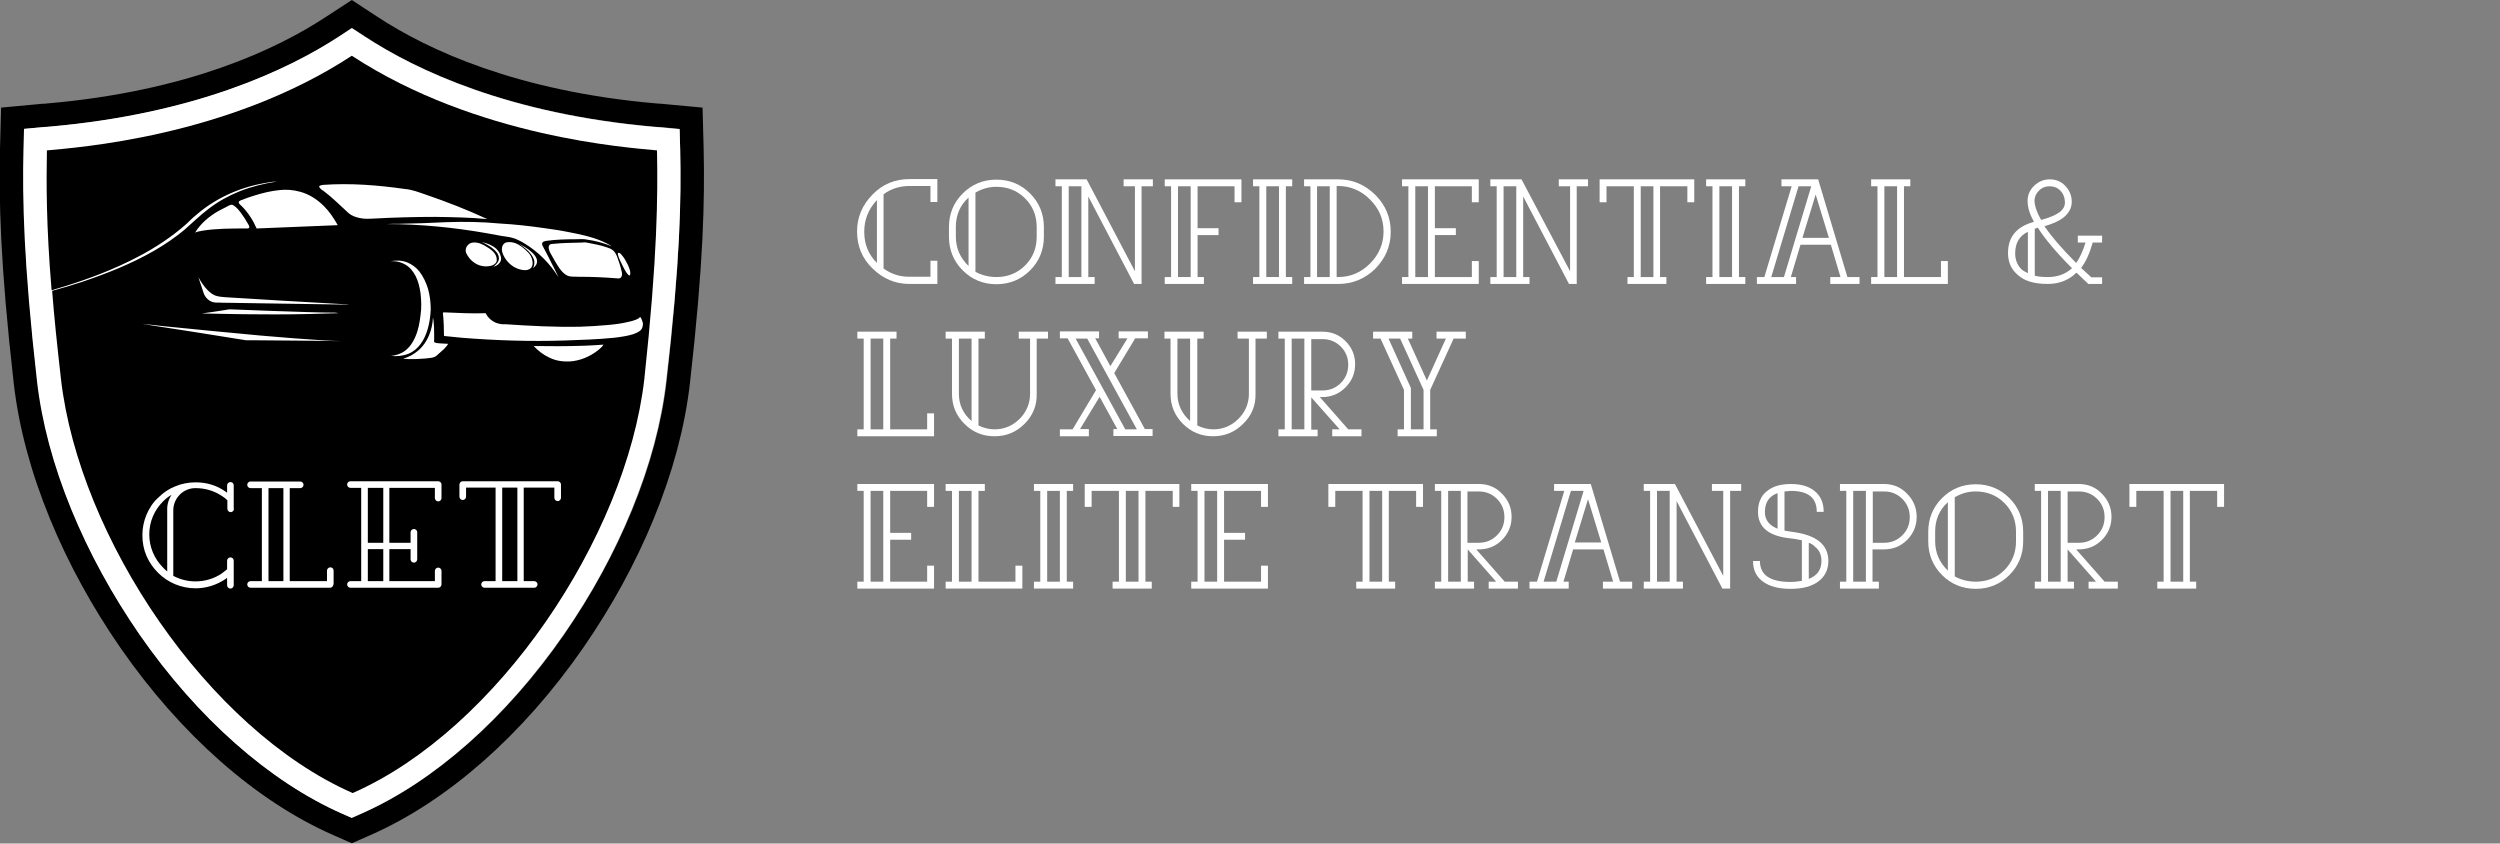 <?xml version="1.0" encoding="UTF-8"?>
<svg xmlns="http://www.w3.org/2000/svg" xmlns:xlink="http://www.w3.org/1999/xlink" version="1.1" id="Calque_1" x="0px" y="0px" viewBox="0 0 906 305.7" style="enable-background:new 0 0 906 305.7;" xml:space="preserve">
<rect x="0" y="0" width="906" height="305.7" fill="#808080" stroke="none"/>
<style type="text/css">
	.st0{fill:#FFFFFF;}
</style>
<g>
	<g>
		<g>
			<path d="M127.5,10.1l4.6,3c18.9,12.4,52.6,28.2,105.1,32.8c0.6,0.1,1.1,0.1,1.6,0.1l7.5,0.7l0.2,7.5c0.4,18,0,40.6-4.9,83.9     c-1.7,14.9-5.9,30.6-12.5,46.7c-6.4,15.6-14.7,30.7-24.6,45.1c-21,30.3-47.2,53.4-73.5,65l-3.4,1.5l-3.4-1.5     c-26.4-11.6-52.5-34.7-73.5-65c-10-14.4-18.2-29.5-24.6-45.1c-6.6-16.1-10.8-31.8-12.5-46.7c-5-43.3-5.3-65.9-4.9-83.9l0.2-7.5     l7.5-0.7c0.4,0,1-0.1,1.6-0.1c52.6-4.6,86.2-20.4,105.1-32.8L127.5,10.1 M127.5,0l-4.6,3l-4.6,3C100.1,18,67.9,33.1,17,37.5     c-0.6,0.1-1.2,0.1-1.6,0.1l-7.5,0.7l-7.5,0.7l-0.2,7.5l-0.2,7.5c-0.4,18.3,0,41.3,5,85.1c1.8,15.6,6.2,32.1,13.1,48.9     c6.6,16.1,15.2,31.8,25.5,46.7c21.9,31.6,49.3,55.7,77.1,67.9l3.4,1.5l3.4,1.5l3.4-1.5l3.4-1.5c27.8-12.2,55.2-36.3,77.1-67.9     c10.3-14.9,18.9-30.6,25.5-46.7c6.9-16.8,11.3-33.3,13.1-48.9c5-43.8,5.4-66.8,5-85.1l-0.2-7.5l-0.2-7.5l-7.5-0.7l-7.5-0.7     c-0.5,0-1-0.1-1.6-0.1C187.2,33.1,154.9,18,136.8,6.1l-4.6-3L127.5,0L127.5,0z"></path>
			<path class="st0" d="M246.5,54.3l-0.2-7.5l-7.5-0.7c-0.4,0-1-0.1-1.6-0.1c-52.6-4.6-86.2-20.4-105.1-32.8l-4.6-3l-4.6,3     C104,25.5,70.3,41.3,17.8,45.9c-0.6,0.1-1.1,0.1-1.6,0.1l-7.5,0.7l-0.2,7.5c-0.4,18,0,40.6,4.9,83.9c1.7,14.9,5.9,30.6,12.5,46.7     c6.4,15.6,14.7,30.7,24.6,45.1c21,30.3,47.2,53.4,73.5,65l3.4,1.5l3.4-1.5c26.4-11.6,52.5-34.7,73.5-65     c10-14.4,18.2-29.5,24.6-45.1c6.6-16.1,10.8-31.8,12.5-46.7C246.5,94.9,246.9,72.3,246.5,54.3z"></path>
			<path d="M59.1,181.7c-3.2,3.2-5,7.4-5,12c0,4.5,1.8,8.8,5,12c0.5,0.5,1,1,1.5,1.4v-22.1c-0.1-2.1,0.5-4.1,1.6-5.7     C61.1,179.9,60,180.8,59.1,181.7z M59.1,181.7c-3.2,3.2-5,7.4-5,12c0,4.5,1.8,8.8,5,12c0.5,0.5,1,1,1.5,1.4v-22.1     c-0.1-2.1,0.5-4.1,1.6-5.7C61.1,179.9,60,180.8,59.1,181.7z M59.1,181.7c-3.2,3.2-5,7.4-5,12c0,4.5,1.8,8.8,5,12     c0.5,0.5,1,1,1.5,1.4v-22.1c-0.1-2.1,0.5-4.1,1.6-5.7C61.1,179.9,60,180.8,59.1,181.7z M97.3,176.9v33.7h5.4v-33.7H97.3z      M133.3,176.8v19.9h5.6v-19.9H133.3z M133.3,199v11.6h5.6V199H133.3z M133.3,210.6h5.6V199h-5.6V210.6z M133.3,176.8v19.9h5.6     v-19.9H133.3z M97.3,176.9v33.7h5.4v-33.7H97.3z M59.1,181.7c-3.2,3.2-5,7.4-5,12c0,4.5,1.8,8.8,5,12c0.5,0.5,1,1,1.5,1.4v-22.1     c-0.1-2.1,0.5-4.1,1.6-5.7C61.1,179.9,60,180.8,59.1,181.7z M238.1,54.5c-10.3-1-65.4-4.7-110.6-34.3     C82.3,49.8,27.3,53.5,17,54.5c-0.2,11.9-0.3,26.6,1.7,50.7c1.4-0.4,2.8-0.9,4.3-1.3c9.4-2.9,18.6-6.4,27.3-11     c6.1-3.2,12-7.1,17.2-11.7c1.2-1.1,2.3-2.3,3.6-3.3c6.9-6,15.5-9.9,24.5-11.5c1.6-0.3,3.1-0.6,4.7-0.6c-4.6,0.7-9.1,1.8-13.4,3.5     c-4,1.6-7.8,3.7-11.2,6.3c-3.2,2.4-6,5.2-9,7.8c-3.4,2.8-7.1,5.3-10.9,7.5c-8.2,4.7-17,8.2-25.9,11.2c-3.6,1.2-7.3,2.3-11,3.3     c0.7,9.2,1.8,19.7,3.2,32c6.6,57.4,53.3,127,105.7,150c26.2-11.5,51-34.7,70-62.1c19-27.4,32.4-59.2,35.7-87.9     C238.3,92.8,238.4,70.9,238.1,54.5z M224,91.7c0,0,0.1-0.1,0.2-0.1c0.5,0.1,0.8,0.4,1.1,0.8c0.9,1,1.6,2.3,2.2,3.5     c0.4,0.9,0.8,1.8,0.9,2.7c0,0.4,0.1,0.9-0.2,1.2c-0.2,0.1-0.4,0-0.5-0.2c-1.2-1.2-1.8-2.9-2.6-4.4c-0.4-0.9-0.9-1.8-1.1-2.7     C223.9,92.2,223.8,91.9,224,91.7z M223.6,92.9c0.6,1.7,1.2,3.3,1.6,5.1c0.2,0.7,0.4,1.6,0,2.3c-0.2,0.4-0.7,0.7-1.2,0.6     c-4.8-0.4-9.6-0.6-14.4-0.6c-1.2-0.1-2.5,0.1-3.7-0.3c-1.3-0.5-2.3-1.6-3.1-2.7c-1.3-1.9-2.4-3.9-3.5-5.9     c-0.3-0.7-0.6-1.5-0.4-2.2c0.2-0.6,0.7-0.8,1.3-0.8c3.6-0.4,7.2-0.4,10.8-0.5c0.5-0.1,1.1-0.1,1.6,0c2.5,0.5,5,0.9,7.5,1.8     c0.7,0.2,1.4,0.5,2,1C222.7,91.1,223.2,92,223.6,92.9z M197.4,82.7c2.9,0.4,5.7,0.8,8.6,1.4c4.2,0.8,8.5,1.7,12.4,3.4     c1.2,0.5,2.3,1.1,3.4,1.8c-2.2-0.9-4.5-1.6-6.9-2.1c-1-0.2-2-0.3-3-0.5c-1.1-0.1-2.3,0-3.4,0c-3.5,0-7.1,0.1-10.6,0.6     c-0.5,0.1-1,0.2-1.3,0.6c-0.3,0.4-0.1,0.9,0.1,1.3c1.2,2.2,2.3,4.4,3.4,6.6c0.8,1.6,1.6,3.1,2.3,4.7c-3.1-5-7.3-9.2-12.2-12.2     c-0.8-0.5-1.7-1-2.6-1.4c-1.2-0.6-2.5-0.9-3.8-1.1c-2.5-0.3-5-0.9-7.5-1.3c-12-2.1-24.2-3.3-36.3-3.3c1.5-0.1,3-0.1,4.5-0.1     c5.9-0.1,11.7-0.3,17.6-0.6c6.3-0.2,12.7-0.1,19,0.5C186.5,81.3,191.9,81.9,197.4,82.7z M193.5,94.1c-0.5-1.5-1.6-2.8-2.8-3.8     c-0.9-0.8-1.8-1.4-2.8-2.1c1.6,0.9,3.3,1.8,4.7,3.1c0.7,0.6,1.4,1.4,1.8,2.3c0.3,0.7,0.3,1.5,0,2.2c-0.3,0.5-0.7,1-1.2,1.3     C193.7,96.1,193.8,95,193.5,94.1z M192.6,96.9c-0.6,0.8-1.7,1.1-2.7,1c-2.6-0.2-5-1.7-6.5-3.8c-0.6-0.8-1-1.6-1.3-2.5     c-0.3-0.8-0.3-1.7,0-2.5c0.3-0.7,0.9-1.2,1.6-1.3c1.9-0.3,3.7,0.4,5.2,1.5c1,0.7,1.8,1.5,2.6,2.3c0.7,0.8,1.2,1.7,1.4,2.7     C193.1,95.2,193.1,96.2,192.6,96.9z M180.7,94.4c0.3-0.9,0-1.9-0.5-2.7c-0.9-1.2-2.1-2.1-3.3-2.8c-0.8-0.5-1.6-0.9-2.4-1.2     c1.9,0.4,3.8,1.1,5.3,2.4c0.8,0.8,1.5,1.8,1.7,2.9c0.2,0.7,0.1,1.6-0.4,2.2c-0.5,0.8-1.4,1.2-2.3,1.5     C179.5,96.1,180.3,95.4,180.7,94.4z M178,96.3c-1.1,0.3-2.2,0.3-3.3,0.1c-2.6-0.5-4.7-2.4-5.8-4.8c-0.3-0.7-0.1-2,0.5-2.6     c0.6-0.7,1.1-1,2-1.1c1.9-0.2,3.7,0.7,5.2,1.7c1,0.6,2,1.3,2.7,2.3c0.6,0.8,0.8,1.8,0.7,2.8C179.7,95.5,178.9,96.1,178,96.3z      M152.4,106.3c-0.3-2.2-0.8-4.3-1.8-6.3c-0.9-1.7-2.1-3.2-3.7-4.1c-1.7-1-3.7-1.4-5.6-1.2c2.1-0.4,4.3-0.4,6.3,0.4     c1.7,0.7,3.3,1.9,4.4,3.3c1.4,1.8,2.4,4,3.1,6.2c0.7,2.5,1,5,1,7.6c-0.1,2.3-0.4,4.5-1,6.7c-0.6,2.1-1.4,4.1-2.7,5.8     c-1.1,1.5-2.6,2.8-4.4,3.5c-2,0.8-4.2,1-6.3,0.8c1.8-0.2,3.7-0.8,5.1-1.9c1.7-1.3,2.9-3.1,3.7-5c1.1-2.5,1.6-5.2,1.9-7.9     C152.8,111.6,152.7,108.9,152.4,106.3z M115.8,67.4c0.4-0.3,0.8-0.3,1.3-0.4c9.9-0.7,19.9,0.1,29.7,1.5c2.6,0.2,5,1.2,7.4,2     c7.6,2.6,15.1,5.5,22.4,8.9c-6.2-0.6-12.4-0.7-18.7-0.8c-7.5,0-14.9,0.2-22.3,0.6c-1.8,0.1-3.6,0.2-5.3-0.2     c-1.4-0.3-2.8-0.8-3.9-1.7c-3-2.7-5.8-5.6-9-8c-0.6-0.4-1.2-0.7-1.6-1.4C115.6,67.9,115.6,67.5,115.8,67.4z M106.3,110.1     c-8.6-0.1-17.2-0.3-25.8-0.4c-1.1-0.1-2.2,0.1-3.3-0.2c-1.6-0.4-2.9-1.8-3.4-3.3c-0.6-1.9-1.3-3.8-1.9-5.7c1,1.7,2,3.3,3.4,4.7     c0.8,0.8,1.7,1.5,2.7,1.9c1.1,0.4,2.3,0.5,3.5,0.6c14.1,0.9,28.3,1.7,42.4,2.5c0.9,0.1,1.7,0,2.6,0.2     C119.7,110.3,113,110.2,106.3,110.1z M122.7,113.5c-1.3,0-2.7,0.1-4,0.1c-8.5,0.3-17,0.4-25.5,0.3c-6.7,0-13.4-0.2-20.1-0.3     c2.9-0.4,5.8-0.8,8.8-1.3c0.5-0.1,1-0.2,1.5-0.2c9.3,0.4,18.7,0.7,28,1c3.4,0.1,6.8,0.2,10.1,0.2     C122,113.4,122.4,113.4,122.7,113.5z M87.3,72.6c1.7-0.7,3.4-1.3,5.1-1.8c2.9-0.9,5.8-1.6,8.8-1.9c2.5-0.3,5.1-0.1,7.6,0.6     c3.3,0.9,6.2,2.8,8.6,5.2c2,2,3.6,4.4,5,6.9c-9.8,0.4-19.6,0.8-29.4,1.2c-1.3-3-3.1-5.8-5.4-8.1c-0.4-0.4-0.9-0.7-1.1-1.3     C86.5,72.9,87,72.7,87.3,72.6z M79.1,76.5c0.9-0.5,1.9-1,2.9-1.5c0.6-0.3,1.3-0.8,2-0.8c0.6,0.1,1,0.5,1.4,0.8     c1.3,1.1,2.2,2.6,3.2,4c0.5,0.8,1,1.6,1.5,2.5c0.2,0.3,0.3,0.7,0.2,1c-0.2,0.4-0.7,0.3-1.1,0.3c-2.7,0-5.4,0-8.1,0.1     c-2.6,0.1-5.2,0.3-7.7,0.7c-0.9,0.2-1.9,0.3-2.7,0.7C72.7,81,75.8,78.4,79.1,76.5z M84.8,184.4c0,0.6-0.5,1.2-1.2,1.2     c-0.6,0-1.2-0.5-1.2-1.2v-3.1c-0.6-0.6-1.2-1.1-1.9-1.5c-2.8-1.9-6.1-2.9-9.6-2.9h-0.1c-4.4,0-8,3.6-8,8.1v23.7     c2.5,1.3,5.2,2,8,2c3.5,0,6.8-1,9.6-2.9c0.6-0.4,1.2-1,1.8-1.4c0-0.1,0.1-0.1,0.1-0.1v-3.1c0-0.6,0.5-1.2,1.2-1.2     c0.7,0,1.2,0.5,1.2,1.2v8.9c0,0.6-0.5,1.2-1.2,1.2c-0.6,0-1.2-0.5-1.2-1.2v-2.7c-0.2,0.2-0.4,0.3-0.5,0.4     c-3.3,2.2-7,3.4-10.9,3.4c-2.6,0-5.1-0.5-7.5-1.5c-2.3-1-4.3-2.3-6.1-4.1c-1.8-1.8-3.2-3.8-4.2-6.1c-1-2.3-1.5-4.9-1.5-7.5     c0-2.6,0.5-5.1,1.5-7.5c1-2.3,2.3-4.4,4.2-6.1c1.8-1.8,3.8-3.2,6.1-4.1c2.3-1,4.9-1.5,7.5-1.5c4,0,7.7,1.1,10.9,3.4     c0.2,0.1,0.4,0.3,0.5,0.4v-2.7c0-0.6,0.5-1.2,1.2-1.2c0.7,0,1.2,0.5,1.2,1.2V184.4z M120.8,211.8c0,0.6-0.5,1.2-1.2,1.2H90.8     c-0.6,0-1.2-0.5-1.2-1.2c0-0.6,0.5-1.2,1.2-1.2h4.1v-33.7h-4.1c-0.6,0-1.2-0.5-1.2-1.2c0-0.6,0.5-1.2,1.2-1.2h18     c0.6,0,1.2,0.5,1.2,1.2c0,0.6-0.5,1.2-1.2,1.2H105v33.7h13.5v-3.8c0-0.6,0.5-1.2,1.2-1.2s1.2,0.5,1.2,1.2V211.8z M114.5,123.5     c-7.9-0.1-15.8-0.1-23.7-0.2c-0.6,0-1.1,0-1.7,0c-12.5-2-25-4-37.5-5.9c2.5,0.2,5.1,0.5,7.6,0.8c11.7,1.2,23.5,2.3,35.2,3.4     c7.9,0.7,15.7,1.3,23.6,1.8c1.9,0.1,3.9,0.2,5.8,0.2C120.7,123.6,117.6,123.6,114.5,123.5z M160,180.5c0,0.6-0.5,1.2-1.2,1.2     c-0.6,0-1.2-0.5-1.2-1.2v-3.7h-16.5v19.9h7.7v-3.8c0-0.6,0.5-1.2,1.2-1.2c0.6,0,1.2,0.5,1.2,1.2v9.8c0,0.6-0.5,1.2-1.2,1.2     c-0.6,0-1.2-0.5-1.2-1.2V199h-7.7v11.6h16.5v-3.7c0-0.6,0.5-1.2,1.2-1.2c0.6,0,1.2,0.5,1.2,1.2v4.9c0,0.6-0.5,1.2-1.2,1.2H127     c-0.6,0-1.2-0.5-1.2-1.2c0-0.6,0.5-1.2,1.2-1.2h3.9v-33.8H127c-0.6,0-1.2-0.5-1.2-1.2c0-0.6,0.5-1.2,1.2-1.2h31.8     c0.6,0,1.2,0.5,1.2,1.2V180.5z M160.9,126.5c-0.9,0.8-1.8,1.6-2.7,2.4c-1.1,0.9-2.5,0.8-3.8,1c-2.7,0.2-5.5,0.4-8.3,0.1     c2-0.6,3.9-1.6,5.5-3c3.4-2.9,5.1-7.5,5.3-11.9c0.3,1.2,0.3,2.5,0.4,3.7c0,1.7,0.1,3.3,0,5c0.1,0.3,0.5,0.4,0.8,0.5     c1.4,0.2,2.9,0.2,4.3,0.3C162,125.4,161.4,125.9,160.9,126.5z M203.3,180.4c0,0.6-0.5,1.2-1.2,1.2c-0.6,0-1.2-0.5-1.2-1.2v-3.7     h-11.1v33.9h3.8c0.6,0,1.2,0.5,1.2,1.2c0,0.6-0.5,1.2-1.2,1.2h-18c-0.6,0-1.2-0.5-1.2-1.2c0-0.6,0.5-1.2,1.2-1.2h4v-33.9h-10.7     v3.3c0,0.6-0.5,1.2-1.2,1.2c-0.6,0-1.2-0.5-1.2-1.2v-4.4c0-0.6,0.5-1.2,1.2-1.2h34.4c0.6,0,1.2,0.5,1.2,1.2V180.4z M216.9,126.8     c-3,2.4-6.7,4-10.6,4.2c-2.5,0.1-5-0.3-7.2-1.4c-2.2-1-4.1-2.5-5.7-4.2c6,0.1,12,0.1,18-0.1c2.4-0.1,4.9-0.2,7.3-0.4     C218.2,125.7,217.5,126.3,216.9,126.8z M232.4,119.4c-0.7,0.9-1.9,1.3-2.9,1.7c-2.2,0.7-4.5,1-6.9,1.3c-6,0.6-12,0.8-18,1     c-12.4,0.4-24.9,0-37.3-1c-2-0.2-4-0.4-6-0.6c-0.2,0-0.4,0-0.4-0.2c0-2.7-0.1-5.4-0.4-8.2c0.1-0.2,0.3-0.2,0.5-0.2     c5,0.2,10,0.5,15,0.3c0.8,1.6,2.1,2.8,3.8,3.5c1.1,0.4,2.2,0.6,3.3,0.5c9,0.6,18.1,1.1,27.2,0.9c3.2-0.1,6.5-0.3,9.7-0.6     c2.5-0.2,5-0.5,7.5-1.1c1.1-0.2,2.1-0.5,3.1-0.9c0.5-0.2,1.1-0.5,1.4-1c0.5,0.7,0.8,1.5,1,2.3C233,117.9,232.9,118.8,232.4,119.4     z M182,210.6h5.5v-33.9H182V210.6z M133.3,210.6h5.6V199h-5.6V210.6z M133.3,196.7h5.6v-19.9h-5.6V196.7z M97.3,210.6h5.4v-33.7     h-5.4V210.6z M54.1,193.7c0,4.5,1.8,8.8,5,12c0.5,0.5,1,1,1.5,1.4v-22.1c-0.1-2.1,0.5-4.1,1.6-5.7c-1.1,0.7-2.2,1.5-3.1,2.5     C55.9,184.9,54.1,189.2,54.1,193.7z M59.1,181.7c-3.2,3.2-5,7.4-5,12c0,4.5,1.8,8.8,5,12c0.5,0.5,1,1,1.5,1.4v-22.1     c-0.1-2.1,0.5-4.1,1.6-5.7C61.1,179.9,60,180.8,59.1,181.7z M97.3,176.9v33.7h5.4v-33.7H97.3z M97.3,176.9v33.7h5.4v-33.7H97.3z      M59.1,181.7c-3.2,3.2-5,7.4-5,12c0,4.5,1.8,8.8,5,12c0.5,0.5,1,1,1.5,1.4v-22.1c-0.1-2.1,0.5-4.1,1.6-5.7     C61.1,179.9,60,180.8,59.1,181.7z"></path>
		</g>
	</g>
	<g>
		<path class="st0" d="M339.7,102.9h-10.1c-5.2,0-9.6-1.9-13.4-5.6s-5.6-8.2-5.6-13.4c0-5.2,1.9-9.6,5.6-13.4s8.2-5.6,13.4-5.6h10.1    v8.3h-2.5v-5.8h-7.6c-3.5,0-6.7,1-9.4,3v26.9c2.7,2,5.8,3,9.4,3h7.6v-5.8h2.5V102.9z M317.8,95.3V72.5c-3.1,3.3-4.6,7.1-4.6,11.5    C313.2,88.5,314.7,92.2,317.8,95.3z"></path>
		<path class="st0" d="M373.3,98c-3.3,3.3-7.4,5-12.2,5c-4.8,0-8.9-1.7-12.2-5c-3.3-3.3-5-7.4-5-12.2v-3.5c0-4.8,1.7-8.9,5-12.2    c3.3-3.3,7.4-5,12.2-5c4.8,0,8.9,1.7,12.2,5c3.3,3.3,5,7.4,5,12.2v3.5C378.3,90.6,376.6,94.7,373.3,98z M351,96.4V71.6    c-3.1,2.8-4.6,6.4-4.6,10.6v3.5C346.4,90,348,93.5,351,96.4z M361.1,100.4c4.1,0,7.6-1.4,10.4-4.2c2.8-2.8,4.2-6.3,4.2-10.4v-3.5    c0-4.1-1.4-7.6-4.2-10.4c-2.8-2.8-6.3-4.2-10.4-4.2c-2.7,0-5.2,0.7-7.6,2.1v28.7C355.7,99.7,358.3,100.4,361.1,100.4z"></path>
		<path class="st0" d="M396.7,102.9h-14.2v-2.5h2.3V67.5h-2.3v-2.5h11.3l17.5,33.3V67.5h-4.1v-2.5h10.6v2.5h-4.1v35.4H411    l-16.6-31.7v29.2h2.3V102.9z M387.3,67.5v32.9h4.6V67.5H387.3z"></path>
		<path class="st0" d="M436.3,102.9h-14.2v-2.5h2.3V67.5h-2.3v-2.5h27.8v8.3h-2.5v-5.8H434v15.2h7.6v2.5H434v15.2h2.3V102.9z     M426.9,67.5v32.9h4.6V67.5H426.9z"></path>
		<path class="st0" d="M468.3,102.9h-14.2v-2.5h2.3V67.5h-2.3v-2.5h14.2v2.5H466v32.9h2.3V102.9z M458.9,67.5v32.9h4.6V67.5H458.9z"></path>
		<path class="st0" d="M485,102.9h-12.4v-2.5h2.3V67.5h-2.3v-2.5H485c5.2,0,9.6,1.9,13.4,5.6c3.7,3.7,5.6,8.2,5.6,13.4    c0,5.2-1.9,9.6-5.6,13.4C494.6,101.1,490.1,102.9,485,102.9z M477.3,67.5v32.9h4.6V67.5H477.3z M484.4,67.5v32.9h0.5    c4.5,0,8.3-1.6,11.6-4.9c3.2-3.2,4.9-7.1,4.9-11.6c0-4.5-1.6-8.3-4.9-11.6c-3.2-3.2-7.1-4.9-11.6-4.9H484.4z"></path>
		<path class="st0" d="M535.9,102.9h-27.8v-2.5h2.3V67.5h-2.3v-2.5h27.8v8.3h-2.5v-5.8H520v15.2h7.6v2.5H520v15.2h13.4v-5.8h2.5    V102.9z M512.9,67.5v32.9h4.6V67.5H512.9z"></path>
		<path class="st0" d="M554.3,102.9h-14.2v-2.5h2.3V67.5h-2.3v-2.5h11.3L569,98.3V67.5h-4.1v-2.5h10.6v2.5h-4.1v35.4h-2.8L552,71.2    v29.2h2.3V102.9z M544.9,67.5v32.9h4.6V67.5H544.9z"></path>
		<path class="st0" d="M604,102.9h-14.2v-2.5h2.3V67.5h-9.9v5.8h-2.5v-8.3h34.3v8.3h-2.5v-5.8h-9.9v32.9h2.3V102.9z M594.6,67.5    v32.9h4.6V67.5H594.6z"></path>
		<path class="st0" d="M632.5,102.9h-14.2v-2.5h2.3V67.5h-2.3v-2.5h14.2v2.5h-2.3v32.9h2.3V102.9z M623.1,67.5v32.9h4.6V67.5H623.1z    "></path>
		<path class="st0" d="M650.9,102.9h-14.2v-2.5h2.7l9.9-32.9h-3.7v-2.5h13.3l10.6,35.4h4.4v2.5h-10.6v-2.5h3.7l-3.5-11.7h-11    l-3.5,11.7h1.9V102.9z M651.8,67.5l-9.9,32.9h4.6l9.9-32.9H651.8z M658,70.5l-4.8,15.7h9.6L658,70.5z"></path>
		<path class="st0" d="M705.9,102.9h-27.8v-2.5h2.3V67.5h-2.3v-2.5h14.2v2.5H690v32.9h13.4v-5.8h2.5V102.9z M682.9,67.5v32.9h4.6    V67.5H682.9z"></path>
		<path class="st0" d="M761.8,102.9h-5l-0.4-0.4l-3.9-3.7c-2.7,2.7-6.2,4.1-10.4,4.1c-5,0-8.6-1.1-11-3.4c-2.2-1.9-3.4-4.5-3.4-7.8    c0-5.8,3.1-9.6,9.4-11.3c-1.5-2.7-2.3-5.2-2.3-7.6c0-2.1,0.8-4,2.4-5.5c1.6-1.5,3.4-2.3,5.6-2.3s4,0.7,5.5,2.2    c1.5,1.5,2.4,3.3,2.5,5.6c0.1,2.4-0.9,4.4-3.2,6.2c-1.4,1.1-3.7,2.1-6.7,3c2.4,3.5,6.2,8,11.5,13.3c1.3-1.8,2.4-4.2,3.4-7.4H753    v-2.5h8.8v2.5h-3.4c-1.1,3.9-2.5,7-4.2,9.2l3.7,3.4h3.9V102.9z M734.9,99V84c-3.1,1.5-4.6,4.1-4.6,7.8c0,2.4,0.8,4.4,2.5,6    C733.3,98.1,734,98.6,734.9,99z M739.7,79.7c3.1-0.8,5.3-1.8,6.7-2.8c1.4-1.1,2.1-2.4,1.9-4.1c-0.1-1.5-0.7-2.8-1.7-3.8    c-1-1-2.3-1.5-3.8-1.5c-1.5,0-2.8,0.5-3.9,1.6s-1.6,2.3-1.6,3.7C737.4,74.8,738.2,77.1,739.7,79.7z M742.2,100.4    c3.5,0,6.4-1.1,8.7-3.2c-5.7-5.7-9.8-10.6-12.4-14.7l-1.1,0.4v17C738.8,100.3,740.4,100.4,742.2,100.4z"></path>
		<path class="st0" d="M338.5,158.1h-27.8v-2.5h2.3v-32.9h-2.3v-2.5h14.2v2.5h-2.3v32.9H336v-5.8h2.5V158.1z M315.5,122.7v32.9h4.6    v-32.9H315.5z"></path>
		<path class="st0" d="M371.3,153.6c-3,3-6.6,4.5-10.9,4.5s-7.9-1.5-10.9-4.5c-3-3-4.5-6.6-4.5-10.9v-20h-2.3v-2.5h14.2v2.5h-2.3    v31.5c1.9,0.9,3.8,1.4,5.8,1.4c3.5,0,6.6-1.3,9.1-3.8c2.5-2.5,3.8-5.6,3.8-9.1v-20h-4.1v-2.5h10.6v2.5h-4.1v20    C375.8,147,374.3,150.6,371.3,153.6z M352.1,152.6v-29.9h-4.6v20C347.5,146.6,349,149.9,352.1,152.6z"></path>
		<path class="st0" d="M394.7,158.1h-10.6v-2.5h4.6l8.5-14.2l-10.3-18.8h-2.8v-2.5h14.2v2.5h-1.4l5.5,10.1l6.2-10.1h-3.2v-2.5H416    v2.5h-4.6l-7.6,12.6l11.1,20.3h2.8v2.5h-14.2v-2.5h1.4l-6.4-11.7l-7.1,11.7h3.2V158.1z M389.8,122.7l18,32.9h4.2l-18-32.9H389.8z"></path>
		<path class="st0" d="M450.5,153.6c-3,3-6.6,4.5-10.9,4.5s-7.9-1.5-10.9-4.5c-3-3-4.5-6.6-4.5-10.9v-20H422v-2.5h14.2v2.5h-2.3    v31.5c1.9,0.9,3.8,1.4,5.8,1.4c3.5,0,6.6-1.3,9.1-3.8c2.5-2.5,3.8-5.6,3.8-9.1v-20h-4.1v-2.5h10.6v2.5h-4.1v20    C455.1,147,453.6,150.6,450.5,153.6z M431.3,152.6v-29.9h-4.6v20C426.7,146.6,428.3,149.9,431.3,152.6z"></path>
		<path class="st0" d="M477.5,158.1h-14.2v-2.5h2.3v-32.9h-2.3v-2.5h15.9c3.3,0,6.1,1.1,8.4,3.4c2.3,2.3,3.5,5.1,3.5,8.4    c0,3.3-1.2,6.1-3.5,8.4c-2.3,2.3-5.1,3.5-8.4,3.5h-0.9l10.3,11.7h4.8v2.5h-10.6v-2.5h2.7L475.2,144v11.7h2.3V158.1z M468.1,122.7    v32.9h4.6v-32.9H468.1z M475.2,122.7v18.8h4.1c2.6,0,4.8-0.9,6.6-2.7c1.8-1.8,2.7-4,2.7-6.6c0-2.6-0.9-4.8-2.7-6.6    c-1.8-1.8-4-2.7-6.6-2.7H475.2z"></path>
		<path class="st0" d="M520.7,155.6v2.5h-14.2v-2.5h2.3v-14.3l-8.5-18.6h-2.7v-2.5h14.2v2.5h-1.6l6.9,15.2l6.9-15.2h-3.4v-2.5h10.6    v2.5h-4.4l-8.5,18.6v14.3H520.7z M511.3,155.6h4.6v-14.3l-8.5-18.6h-4.2l8.1,17.9V155.6z"></path>
		<path class="st0" d="M338.5,213.3h-27.8v-2.5h2.3v-32.9h-2.3v-2.5h27.8v8.3H336v-5.8h-13.4v15.2h7.6v2.5h-7.6v15.2H336V205h2.5    V213.3z M315.5,177.9v32.9h4.6v-32.9H315.5z"></path>
		<path class="st0" d="M370.5,213.3h-27.8v-2.5h2.3v-32.9h-2.3v-2.5h14.2v2.5h-2.3v32.9H368V205h2.5V213.3z M347.5,177.9v32.9h4.6    v-32.9H347.5z"></path>
		<path class="st0" d="M388.9,213.3h-14.2v-2.5h2.3v-32.9h-2.3v-2.5h14.2v2.5h-2.3v32.9h2.3V213.3z M379.5,177.9v32.9h4.6v-32.9    H379.5z"></path>
		<path class="st0" d="M417.4,213.3h-14.2v-2.5h2.3v-32.9h-9.9v5.8h-2.5v-8.3h34.3v8.3H425v-5.8h-9.9v32.9h2.3V213.3z M408,177.9    v32.9h4.6v-32.9H408z"></path>
		<path class="st0" d="M459.5,213.3h-27.8v-2.5h2.3v-32.9h-2.3v-2.5h27.8v8.3H457v-5.8h-13.4v15.2h7.6v2.5h-7.6v15.2H457V205h2.5    V213.3z M436.5,177.9v32.9h4.6v-32.9H436.5z"></path>
		<path class="st0" d="M505.7,213.3h-14.2v-2.5h2.3v-32.9h-9.9v5.8h-2.5v-8.3h34.3v8.3h-2.5v-5.8h-9.9v32.9h2.3V213.3z M496.3,177.9    v32.9h4.6v-32.9H496.3z"></path>
		<path class="st0" d="M534.1,213.3H520v-2.5h2.3v-32.9H520v-2.5h15.9c3.3,0,6.1,1.1,8.4,3.5c2.3,2.3,3.5,5.1,3.5,8.4    c0,3.3-1.2,6.1-3.5,8.4c-2.3,2.3-5.1,3.4-8.4,3.4H535l10.3,11.7h4.8v2.5h-10.6v-2.5h2.7l-10.3-11.7v11.7h2.3V213.3z M524.8,177.9    v32.9h4.6v-32.9H524.8z M531.8,177.9v18.8h4.1c2.6,0,4.8-0.9,6.6-2.7c1.8-1.8,2.7-4,2.7-6.6c0-2.6-0.9-4.8-2.7-6.6    c-1.8-1.8-4-2.7-6.6-2.7H531.8z"></path>
		<path class="st0" d="M568.5,213.3h-14.2v-2.5h2.7l9.9-32.9h-3.7v-2.5h13.3l10.6,35.4h4.4v2.5h-10.6v-2.5h3.7l-3.5-11.7h-11    l-3.5,11.7h1.9V213.3z M569.3,177.9l-9.9,32.9h4.6l9.9-32.9H569.3z M575.5,180.9l-4.8,15.7h9.6L575.5,180.9z"></path>
		<path class="st0" d="M609.9,213.3h-14.2v-2.5h2.3v-32.9h-2.3v-2.5H607l17.5,33.3v-30.8h-4.1v-2.5h10.6v2.5H627v35.4h-2.8    l-16.6-31.7v29.2h2.3V213.3z M600.5,177.9v32.9h4.6v-32.9H600.5z"></path>
		<path class="st0" d="M659,210.7c-2.4,1.8-5.7,2.7-10.1,2.7c-4.4,0-7.7-0.9-10.1-2.7c-2.4-1.8-3.5-4.2-3.5-7.4h2.5    c0,5.1,3.7,7.6,11.1,7.6c1.1,0,2.4-0.1,4.1-0.4v-14.7c-1.8-0.4-3.2-0.6-4.2-0.7c-7.8-0.8-11.7-4-11.7-9.6c0-3.2,1-5.7,3.1-7.4    c2.1-1.8,5-2.7,8.8-2.7c3.8,0,6.7,0.9,8.8,2.7c2.1,1.8,3.1,4.2,3.1,7.4h-2.5c0-5.1-3.1-7.6-9.4-7.6l-2.3,0.2v14.2l2.5,0.4    c9,1.1,13.4,4.6,13.4,10.6C662.6,206.4,661.4,208.9,659,210.7z M644.2,191.6v-12.9c-3.1,1.1-4.6,3.4-4.6,6.9    C639.6,188.4,641.1,190.4,644.2,191.6z M655.5,196.7v13.1c3.1-1.2,4.6-3.4,4.6-6.5c0-2.2-0.8-4-2.3-5.1    C657.2,197.5,656.4,197,655.5,196.7z"></path>
		<path class="st0" d="M681,213.3h-14.2v-2.5h2.3v-32.9h-2.3v-2.5h15.9c3.3,0,6.1,1.1,8.4,3.5c2.3,2.3,3.5,5.1,3.5,8.4    c0,3.3-1.2,6.1-3.5,8.4c-2.3,2.3-5.1,3.4-8.4,3.4h-4.1v11.7h2.3V213.3z M671.6,177.9v32.9h4.6v-32.9H671.6z M678.7,177.9v18.8h4.1    c2.6,0,4.8-0.9,6.6-2.7c1.8-1.8,2.7-4,2.7-6.6c0-2.6-0.9-4.8-2.7-6.6c-1.8-1.8-4-2.7-6.6-2.7H678.7z"></path>
		<path class="st0" d="M728.2,208.4c-3.3,3.3-7.4,5-12.2,5c-4.8,0-8.9-1.7-12.2-5c-3.3-3.3-5-7.4-5-12.2v-3.5c0-4.8,1.7-8.9,5-12.2    c3.3-3.3,7.4-5,12.2-5c4.8,0,8.9,1.7,12.2,5c3.3,3.3,5,7.4,5,12.2v3.5C733.2,201,731.5,205.1,728.2,208.4z M705.9,206.8V182    c-3.1,2.8-4.6,6.4-4.6,10.6v3.5C701.3,200.4,702.9,203.9,705.9,206.8z M716,210.8c4.1,0,7.6-1.4,10.4-4.2    c2.8-2.8,4.2-6.3,4.2-10.4v-3.5c0-4.1-1.4-7.6-4.2-10.4c-2.8-2.8-6.3-4.2-10.4-4.2c-2.7,0-5.2,0.7-7.6,2.1v28.7    C710.6,210.1,713.2,210.8,716,210.8z"></path>
		<path class="st0" d="M751.6,213.3h-14.2v-2.5h2.3v-32.9h-2.3v-2.5h15.9c3.3,0,6.1,1.1,8.4,3.5c2.3,2.3,3.5,5.1,3.5,8.4    c0,3.3-1.2,6.1-3.5,8.4c-2.3,2.3-5.1,3.4-8.4,3.4h-0.9l10.3,11.7h4.8v2.5h-10.6v-2.5h2.7l-10.3-11.7v11.7h2.3V213.3z M742.2,177.9    v32.9h4.6v-32.9H742.2z M749.3,177.9v18.8h4.1c2.6,0,4.8-0.9,6.6-2.7c1.8-1.8,2.7-4,2.7-6.6c0-2.6-0.9-4.8-2.7-6.6    c-1.8-1.8-4-2.7-6.6-2.7H749.3z"></path>
		<path class="st0" d="M796,213.3h-14.2v-2.5h2.3v-32.9h-9.9v5.8h-2.5v-8.3h34.3v8.3h-2.5v-5.8h-9.9v32.9h2.3V213.3z M786.6,177.9    v32.9h4.6v-32.9H786.6z"></path>
	</g>
</g>
</svg>
